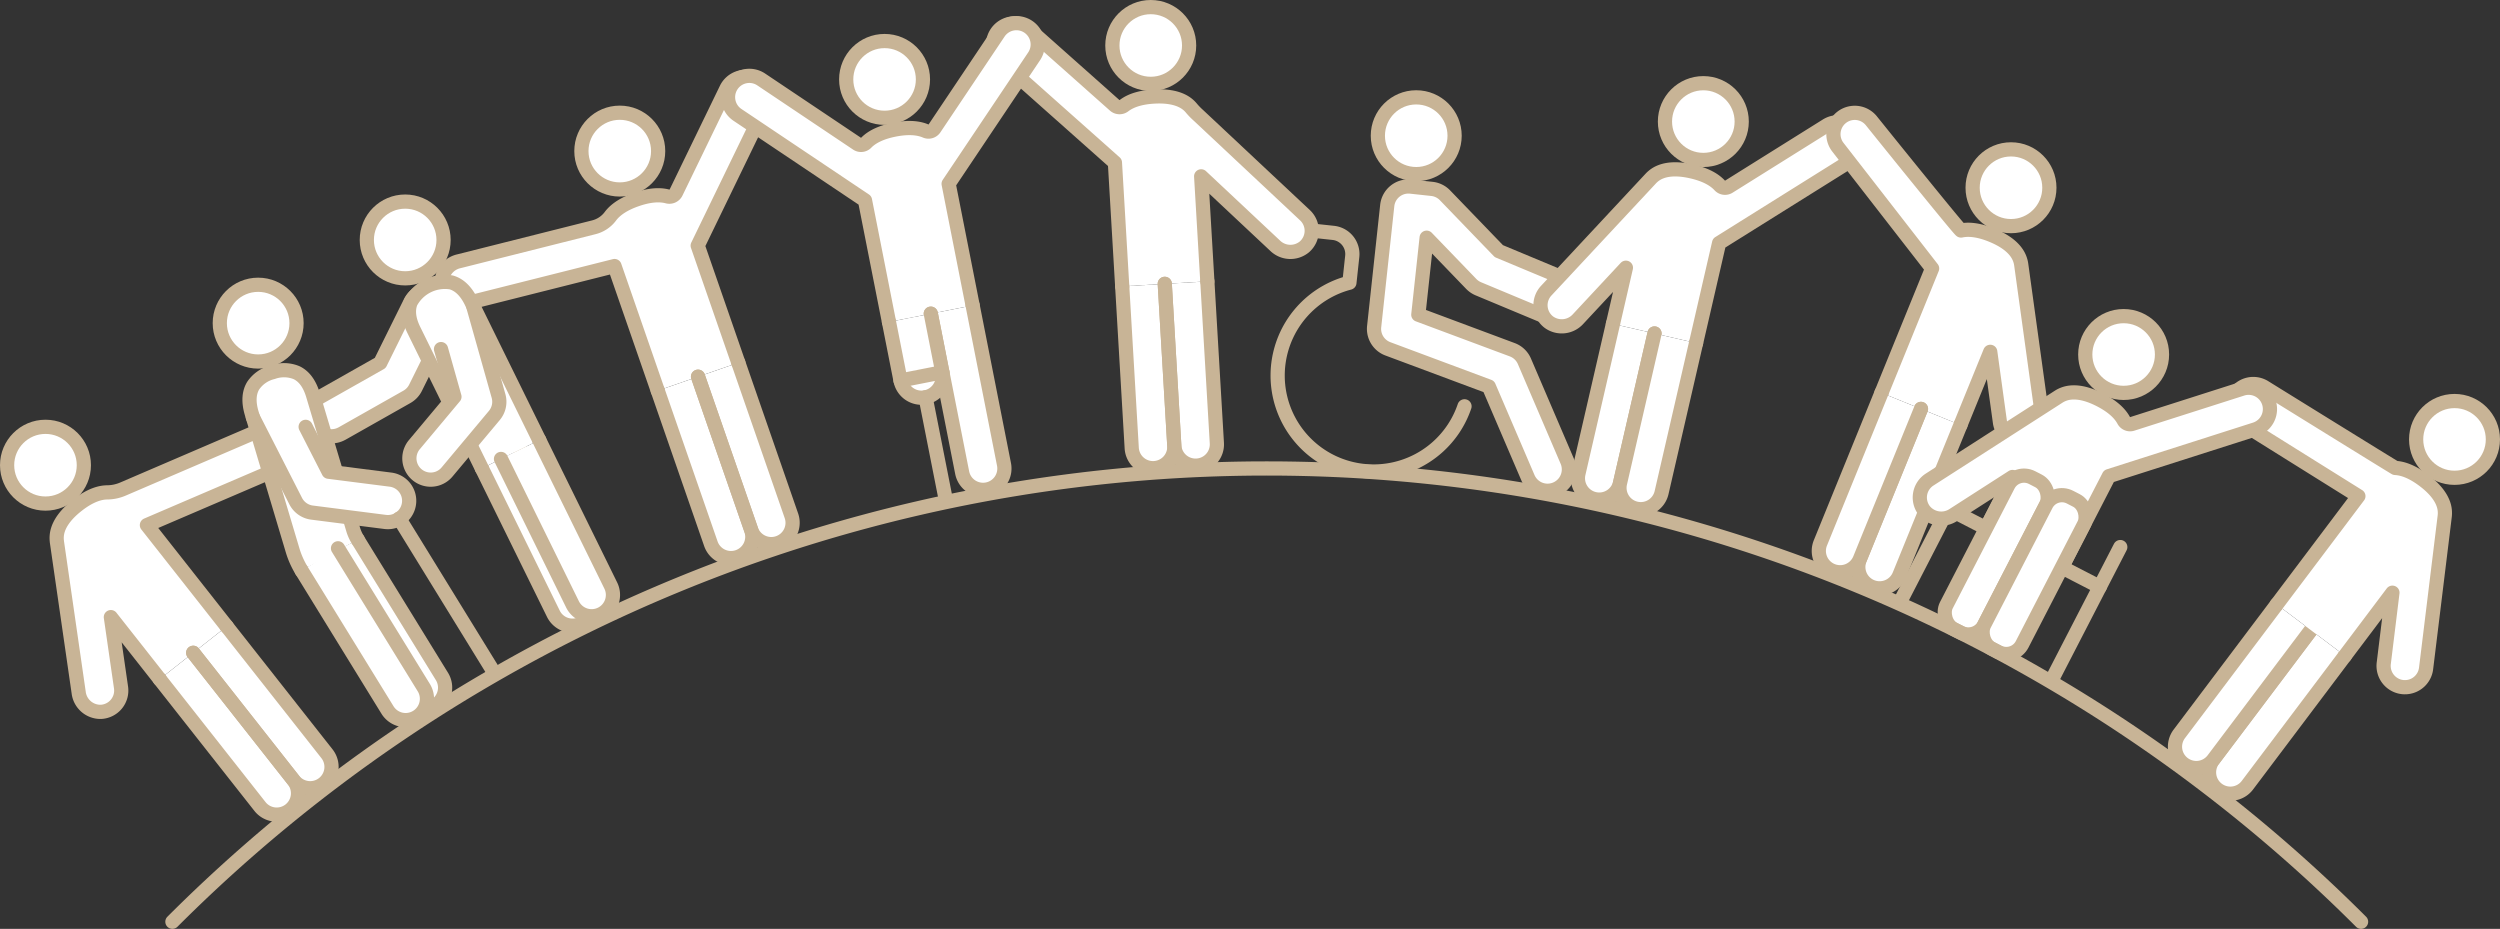 <svg xmlns="http://www.w3.org/2000/svg" width="704.001" height="261.565" viewBox="0 0 704.001 261.565"><rect x="0" y="0" width="704.001" height="261.565" fill="#333333" stroke="none"/><defs><style>.cls-1,.cls-3,.cls-4,.cls-5,.cls-6{fill:#fff;}.cls-1,.cls-2{stroke:#c8b496;stroke-linecap:round;stroke-width:4px;}.cls-1,.cls-2,.cls-3,.cls-4,.cls-5,.cls-7,.cls-8,.cls-9{stroke-linejoin:round;}.cls-2,.cls-7,.cls-8,.cls-9{fill:none;}.cls-3,.cls-4,.cls-5,.cls-7,.cls-8,.cls-9{stroke:aqua;}.cls-3,.cls-8{stroke-width:0.464px;}.cls-4,.cls-9{stroke-width:0.6px;}.cls-5,.cls-7{stroke-width:0.513px;}</style></defs><g id="レイヤー_2" data-name="レイヤー 2"><g id="追加01"><circle class="cls-1" cx="691.193" cy="123.737" r="10.807"/><path class="cls-1" d="M650.734,177.443l-27.455,36.444a6,6,0,0,0,1.183,8.408h0a6,6,0,0,0,8.407-1.183l27.455-36.444"/><path class="cls-1" d="M641.143,170.218l-27.454,36.444a6,6,0,0,0,1.182,8.408h0a6,6,0,0,0,8.408-1.183l27.455-36.444"/><path class="cls-1" d="M660.324,184.669l13.382-17.764-2.438,19.879a6,6,0,1,0,11.918,1.462l5.252-42.906a7.582,7.582,0,0,0-.366-3.349c-.851-2.481-2.9-4.75-5.549-6.745s-5.394-3.339-8.014-3.473c-.142-.007-36.8-22.723-36.8-22.723a6,6,0,1,0-6.362,10.183l32.775,20.478-22.983,30.508"/><circle class="cls-1" cx="398.812" cy="38.221" r="10.807"/><path class="cls-1" d="M435.158,138.161a6,6,0,0,1-4.877-3.6L419.254,108.84,390.83,98.235a6,6,0,0,1-3.869-6.271l3.687-34.094a6,6,0,0,1,6.615-5.323l5.968.646a6,6,0,0,1,3.677,1.8l15.171,15.729,16.046,6.69A6,6,0,1,1,433.5,88.5L416.31,81.327a6.005,6.005,0,0,1-2.011-1.373L401.745,66.937,399.4,88.616l26.459,9.871a6.006,6.006,0,0,1,3.418,3.26l12.039,28.077a6.006,6.006,0,0,1-6.158,8.337Z"/><path class="cls-2" d="M412.405,114.418a27.022,27.022,0,1,1-32.413-34.812l.8-7.409a6,6,0,0,0-5.323-6.615L370.076,65"/><circle class="cls-3" cx="12.807" cy="131" r="10.807"/><path class="cls-4" d="M54.407,183.827l28.229,35.848a6,6,0,0,1-1,8.431h0a6,6,0,0,1-8.431-1L44.974,191.256"/><path class="cls-4" d="M63.841,176.4l28.228,35.847a6,6,0,0,1-1,8.431h0a6,6,0,0,1-8.431-1L54.407,183.827"/><path class="cls-5" d="M63.841,176.4l-22.467-28.53,35.042-15.033A6,6,0,1,0,71.682,121.8l-37,15.893a11.44,11.44,0,0,1-4.487.963c-.177,0-.355.007-.533.02-2.616.19-5.333,1.592-7.939,3.643s-4.6,4.364-5.4,6.862a7.561,7.561,0,0,0-.294,3.356h-.011l6.143,42.529a6.176,6.176,0,0,0,6.249,5.394,6.006,6.006,0,0,0,5.672-6.857l-2.863-19.821,13.759,17.472"/><circle class="cls-2" cx="12.807" cy="131" r="10.807"/><path class="cls-2" d="M54.407,183.827l28.229,35.848a6,6,0,0,1-1,8.431h0a6,6,0,0,1-8.431-1L44.974,191.256"/><path class="cls-2" d="M63.841,176.4l28.228,35.847a6,6,0,0,1-1,8.431h0a6,6,0,0,1-8.431-1L54.407,183.827"/><path class="cls-2" d="M63.841,176.4l-22.467-28.53,35.042-15.033A6,6,0,1,0,71.682,121.8l-37,15.893a11.44,11.44,0,0,1-4.487.963c-.177,0-.355.007-.533.02-2.616.19-5.333,1.592-7.939,3.643s-4.6,4.364-5.4,6.862a7.561,7.561,0,0,0-.294,3.356h-.011l6.143,42.529a6.176,6.176,0,0,0,6.249,5.394,6.006,6.006,0,0,0,5.672-6.857l-2.863-19.821,13.759,17.472"/><path class="cls-1" d="M477.609,96.605l6.49-28.162,36.649-22.921a6,6,0,0,0,1.907-8.273h0a6,6,0,0,0-8.274-1.907l-27.566,17.24a2.023,2.023,0,0,1-2.565-.39l-.012-.013c-1.787-1.92-4.582-3.158-7.813-3.9s-6.287-.854-8.734.09a7.551,7.551,0,0,0-2.8,1.874L435.416,81.858a6,6,0,0,0,.751,8.866,6.176,6.176,0,0,0,8.209-.869l13.478-14.464-3.646,15.821"/><circle class="cls-1" cx="479.66" cy="34.235" r="10.807"/><path class="cls-1" d="M465.908,93.908,456.2,136.031a6,6,0,0,1-7.2,4.5h0a6,6,0,0,1-4.5-7.2l9.708-42.122"/><path class="cls-1" d="M477.609,96.605,467.9,138.727a6,6,0,0,1-7.2,4.5h0a6,6,0,0,1-4.5-7.2l9.707-42.123"/><path class="cls-1" d="M552.067,119.676l8.386-20.6,2.735,19.84a6,6,0,0,0,6.767,5.127h0a6,6,0,0,0,5.128-6.767l-5.915-42.82a7.579,7.579,0,0,0-1.211-3.143c-1.459-2.18-4.021-3.848-7.092-5.1s-6.069-1.845-8.636-1.3c-.348.073-25.189-30.816-25.189-30.816a6,6,0,1,0-9.481,7.369L544.082,75.6l-14.257,35.025"/><circle class="cls-1" cx="566.298" cy="52.87" r="10.807"/><path class="cls-1" d="M540.946,115.148l-17.2,42.261a6,6,0,0,0,3.3,7.824h0a6,6,0,0,0,7.824-3.3l17.2-42.26"/><path class="cls-1" d="M529.825,110.621l-17.2,42.261a6,6,0,0,0,3.3,7.824h0a6,6,0,0,0,7.824-3.3l17.2-42.261"/><path class="cls-6" d="M339.988,79.227,338.247,49.66l20.835,19.534a6.179,6.179,0,0,0,8.25.314,6,6,0,0,0,.151-8.9L337.4,32.417a19.273,19.273,0,0,1-1.863-1.918,7.6,7.6,0,0,0-2.039-1.762c-2.256-1.339-5.287-1.741-8.6-1.546s-6.272.95-8.355,2.544l-.014.011a2.084,2.084,0,0,1-2.653-.1L289.631,8.1a6,6,0,0,0-8.475.5h0a6,6,0,0,0,.5,8.476L313.963,45.8l2.051,34.843"/><circle class="cls-6" cx="324.05" cy="12.807" r="10.807"/><path class="cls-6" d="M328,79.932l2.681,45.549a6,6,0,0,0,6.346,5.64h0a6,6,0,0,0,5.641-6.346l-2.682-45.549"/><path class="cls-6" d="M316.014,80.637l2.681,45.549a6,6,0,0,0,6.347,5.641h0a6,6,0,0,0,5.64-6.346L328,79.932"/><path class="cls-7" d="M339.988,79.227,338.247,49.66l20.835,19.534a6.179,6.179,0,0,0,8.25.314,6,6,0,0,0,.151-8.9L337.4,32.417a19.273,19.273,0,0,1-1.863-1.918,7.6,7.6,0,0,0-2.039-1.762c-2.256-1.339-5.287-1.741-8.6-1.546s-6.272.95-8.355,2.544l-.014.011a2.084,2.084,0,0,1-2.653-.1L289.631,8.1a6,6,0,0,0-8.475.5h0a6,6,0,0,0,.5,8.476L313.963,45.8l2.051,34.843"/><circle class="cls-8" cx="324.05" cy="12.807" r="10.807"/><path class="cls-9" d="M328,79.932l2.681,45.549a6,6,0,0,0,6.346,5.64h0a6,6,0,0,0,5.641-6.346l-2.682-45.549"/><path class="cls-9" d="M316.014,80.637l2.681,45.549a6,6,0,0,0,6.347,5.641h0a6,6,0,0,0,5.64-6.346L328,79.932"/><path class="cls-2" d="M339.988,79.227,338.247,49.66l20.835,19.534a6.179,6.179,0,0,0,8.25.314,6,6,0,0,0,.151-8.9L337.4,32.417a19.273,19.273,0,0,1-1.863-1.918,7.6,7.6,0,0,0-2.039-1.762c-2.256-1.339-5.287-1.741-8.6-1.546s-6.272.95-8.355,2.544l-.014.011a2.084,2.084,0,0,1-2.653-.1L289.631,8.1a6,6,0,0,0-8.475.5h0a6,6,0,0,0,.5,8.476L313.963,45.8l2.051,34.843"/><circle class="cls-2" cx="324.05" cy="12.807" r="10.807"/><path class="cls-2" d="M328,79.932l2.681,45.549a6,6,0,0,0,6.346,5.64h0a6,6,0,0,0,5.641-6.346l-2.682-45.549"/><path class="cls-2" d="M316.014,80.637l2.681,45.549a6,6,0,0,0,6.347,5.641h0a6,6,0,0,0,5.64-6.346L328,79.932"/><path class="cls-6" d="M207.911,102.141,196.472,69.165l18.86-38.9a6,6,0,0,0-2.783-8.021h0a6,6,0,0,0-8.022,2.783L190.384,54.2a2.1,2.1,0,0,1-2.439,1.114h0c-2.535-.676-5.561-.239-8.693.847s-5.779,2.618-7.35,4.718l-.016.021a8.336,8.336,0,0,1-4.648,3.1l-38.092,9.59a6.18,6.18,0,0,0-4.724,6.773,6.005,6.005,0,0,0,7.405,4.934L173.05,74.92l12.173,35.092"/><circle class="cls-6" cx="174.529" cy="42.549" r="10.807"/><path class="cls-6" d="M196.567,106.076l14.954,43.108a6,6,0,0,1-3.7,7.64h0a6,6,0,0,1-7.64-3.705l-14.954-43.107"/><path class="cls-6" d="M207.911,102.141l14.954,43.108a6,6,0,0,1-3.7,7.639h0a6,6,0,0,1-7.64-3.7l-14.954-43.108"/><path class="cls-7" d="M207.911,102.141,196.472,69.165l18.86-38.9a6,6,0,0,0-2.783-8.021h0a6,6,0,0,0-8.022,2.783L190.384,54.2a2.1,2.1,0,0,1-2.439,1.114h0c-2.535-.676-5.561-.239-8.693.847s-5.779,2.618-7.35,4.718l-.016.021a8.336,8.336,0,0,1-4.648,3.1l-38.092,9.59a6.18,6.18,0,0,0-4.724,6.773,6.005,6.005,0,0,0,7.405,4.934L173.05,74.92l12.173,35.092"/><circle class="cls-8" cx="174.529" cy="42.549" r="10.807"/><path class="cls-9" d="M196.567,106.076l14.954,43.108a6,6,0,0,1-3.7,7.64h0a6,6,0,0,1-7.64-3.705l-14.954-43.107"/><path class="cls-9" d="M207.911,102.141l14.954,43.108a6,6,0,0,1-3.7,7.639h0a6,6,0,0,1-7.64-3.7l-14.954-43.108"/><path class="cls-2" d="M207.911,102.141,196.472,69.165l18.86-38.9a6,6,0,0,0-2.783-8.021h0a6,6,0,0,0-8.022,2.783L190.384,54.2a2.1,2.1,0,0,1-2.439,1.114h0c-2.535-.676-5.561-.239-8.693.847s-5.779,2.618-7.35,4.718l-.016.021a8.336,8.336,0,0,1-4.648,3.1l-38.092,9.59a6.18,6.18,0,0,0-4.724,6.773,6.005,6.005,0,0,0,7.405,4.934L173.05,74.92l12.173,35.092"/><circle class="cls-2" cx="174.529" cy="42.549" r="10.807"/><path class="cls-2" d="M196.567,106.076l14.954,43.108a6,6,0,0,1-3.7,7.64h0a6,6,0,0,1-7.64-3.705l-14.954-43.107"/><path class="cls-2" d="M207.911,102.141l14.954,43.108a6,6,0,0,1-3.7,7.639h0a6,6,0,0,1-7.64-3.7l-14.954-43.108"/><path class="cls-1" d="M273.894,86.008l-6.758-34.244,24.07-35.9a6,6,0,0,0-1.643-8.33h0a6,6,0,0,0-8.33,1.644l-18.1,27.006a2.026,2.026,0,0,1-2.5.693l-.016-.007c-2.416-1.021-5.474-1.008-8.727-.366s-6.085,1.791-7.933,3.653l-.012.013a2.025,2.025,0,0,1-2.577.309l-27.006-18.1a6,6,0,0,0-8.329,1.644h0a6,6,0,0,0,1.643,8.329l35.905,24.07,6.758,34.243"/><circle class="cls-1" cx="249.096" cy="22.363" r="10.807"/><path class="cls-1" d="M262.114,88.332l8.833,44.765A6,6,0,0,0,278,137.825h0a6,6,0,0,0,4.727-7.053l-8.833-44.764"/><path class="cls-1" d="M250.334,90.657l3.254,16.492a6,6,0,0,0,7.052,4.728h0a6,6,0,0,0,4.728-7.053l-3.254-16.492"/><line class="cls-2" x1="253.588" y1="107.149" x2="265.368" y2="104.824"/><line class="cls-2" x1="260.64" y1="111.877" x2="266.22" y2="140.149"/><path class="cls-1" d="M96.159,122.166a6,6,0,0,1-5.6-10.615l16.513-9.341,8.482-17.13a6,6,0,1,1,10.761,5.328l-9.3,18.784a6.008,6.008,0,0,1-2.426,2.561L96.47,122C96.368,122.06,96.265,122.115,96.159,122.166Z"/><path class="cls-1" d="M135.694,131.889l20.135,40.945a6,6,0,0,0,8.037,2.738h0a6,6,0,0,0,2.738-8.037L146.469,126.59"/><path class="cls-1" d="M135.694,131.889l-19.149-38.94c-1.571-3.195-1.708-5.757-.894-7.8a10.918,10.918,0,0,1,11.428-5.62c2.111.6,4.057,2.272,5.628,5.467l19.15,38.94"/><circle class="cls-1" cx="114.102" cy="67.575" r="10.807"/><path class="cls-1" d="M141.082,129.24l20.135,40.944a6,6,0,0,0,8.037,2.739h0a6,6,0,0,0,2.738-8.037l-20.135-40.945"/><path class="cls-1" d="M133.187,85.977l7.2,25.532a6,6,0,0,1-1.174,5.482l-13.325,15.927a6,6,0,1,1-9.209-7.7l11.291-13.5L124.19,98.305"/><path class="cls-1" d="M100.727,151.951l23.724,38.532a6,6,0,0,1-1.965,8.26h0a6,6,0,0,1-8.26-1.965L90.073,157.549"/><circle class="cls-1" cx="72.7" cy="90.997" r="10.807"/><path class="cls-1" d="M84.961,160.7a24.016,24.016,0,0,1-2.562-5.722L70.892,116.424c-1.019-3.412-.728-5.961.413-7.836a9.277,9.277,0,0,1,5.516-3.784,9.272,9.272,0,0,1,6.688.142c1.982.942,3.623,2.914,4.641,6.326l11.3,37.822a12.032,12.032,0,0,0,1.279,2.857"/><path class="cls-1" d="M95.186,154.4l24.152,39.229a6,6,0,0,1-1.964,8.26h0a6,6,0,0,1-8.26-1.965L84.961,160.7"/><path class="cls-1" d="M86.074,120.2l6.453,12.638,17.455,2.228a6,6,0,0,1-1.521,11.911l-20.6-2.63a6.006,6.006,0,0,1-4.587-3.225L71.21,117.491"/><line class="cls-2" x1="112.423" y1="146.021" x2="138.727" y2="188.744"/><line class="cls-2" x1="535.124" y1="169.387" x2="554.387" y2="132.036"/><line class="cls-2" x1="597.074" y1="154.05" x2="577.811" y2="191.401"/><line class="cls-2" x1="548.604" y1="143.248" x2="591.291" y2="165.263"/><path class="cls-1" d="M580.62,159.759l13.246-25.685,20.588-6.578,20.588-6.578a6,6,0,0,0-3.655-11.438L610.8,116.058l-10.382,3.317a2.025,2.025,0,0,1-2.39-1.012l-.008-.015c-1.258-2.3-3.66-4.193-6.607-5.712s-5.881-2.381-8.485-2.071a7.563,7.563,0,0,0-3.175,1.124l-36.374,23.356a6.006,6.006,0,0,0-1.464,8.777,6.179,6.179,0,0,0,8.171,1.186l16.633-10.686-7.442,14.43"/><circle class="cls-1" cx="598.016" cy="99.829" r="10.807"/><rect class="cls-1" x="556.135" y="132.284" width="12.007" height="48.029" rx="5" transform="translate(134.166 -240.273) rotate(27.281)"/><rect class="cls-1" x="566.807" y="137.788" width="12.007" height="48.029" rx="5" transform="translate(137.876 -244.552) rotate(27.281)"/><path class="cls-2" d="M48.552,259.565a435.808,435.808,0,0,1,616.325,0"/></g></g></svg>